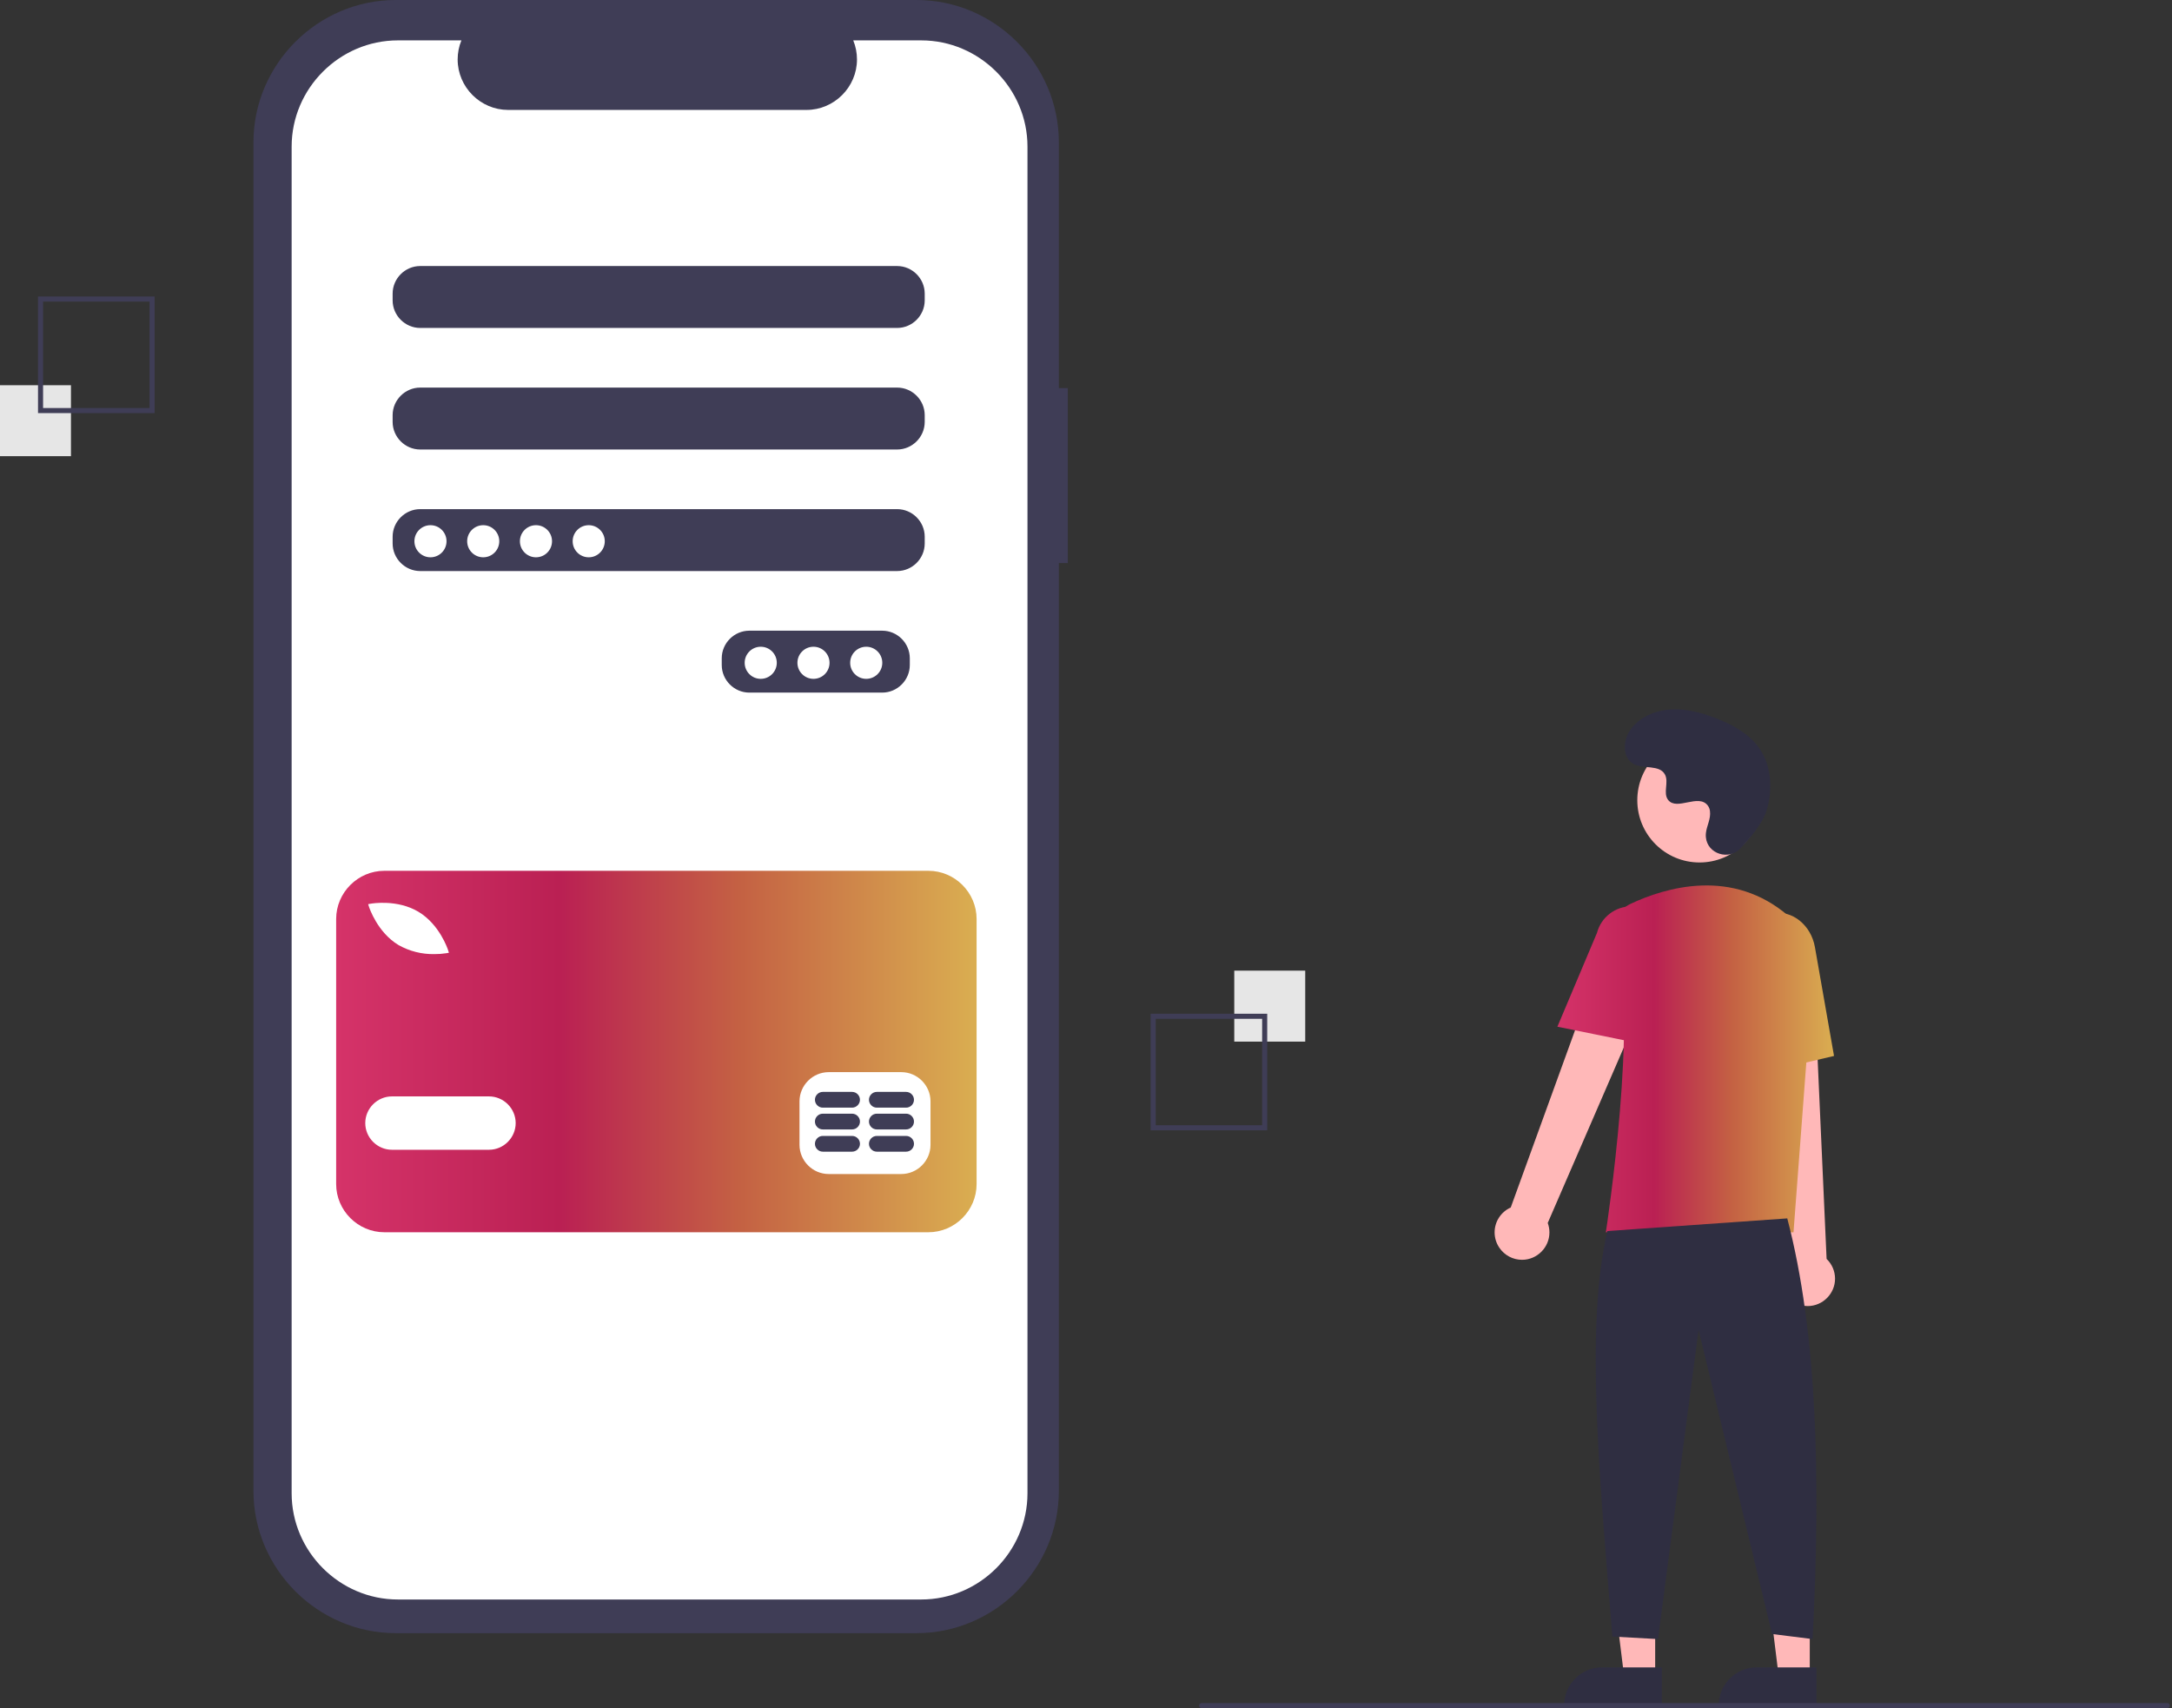 <?xml version="1.0" encoding="UTF-8" standalone="no"?><!DOCTYPE svg PUBLIC "-//W3C//DTD SVG 1.1//EN" "http://www.w3.org/Graphics/SVG/1.1/DTD/svg11.dtd"><svg width="100%" height="100%" viewBox="0 0 857 674" version="1.1" xmlns="http://www.w3.org/2000/svg" xmlns:xlink="http://www.w3.org/1999/xlink" xml:space="preserve" xmlns:serif="http://www.serif.com/" style="fill-rule:evenodd;clip-rule:evenodd;stroke-linejoin:round;stroke-miterlimit:2;"><rect x="0" y="0" width="857" height="674" fill="#333333" stroke="none"/><path d="M421.325,153.136l-3.541,0l-0,-96.997c-0,-30.797 -25.342,-56.139 -56.139,-56.139c-0,0 -205.501,-0 -205.501,-0c-30.797,-0 -56.139,25.342 -56.14,56.139c0,-0 0,532.132 0,532.132c0,30.797 25.343,56.139 56.14,56.14c-0,-0 205.501,-0 205.501,-0c30.797,-0 56.139,-25.343 56.139,-56.139l-0,-366.092l3.541,-0l-0,-69.044Z" style="fill:#3f3d56;fill-rule:nonzero;"/><path d="M363.487,15.933c0,0 -26.825,0 -26.825,0c0.975,2.389 1.476,4.943 1.476,7.523c-0,10.926 -8.991,19.917 -19.917,19.918l-117.729,-0c-10.926,-0.001 -19.916,-8.992 -19.916,-19.918c-0,-2.58 0.501,-5.134 1.475,-7.523l-25.055,0c-22.998,0 -41.924,18.925 -41.924,41.924c0,0 0,531.352 0,531.352c0,22.999 18.926,41.924 41.924,41.924c0,-0 206.491,-0 206.491,-0c22.999,-0 41.924,-18.925 41.924,-41.924c0,-0 0,-531.352 0,-531.352c0,-22.999 -18.925,-41.924 -41.924,-41.924Zm-4.507,246.498c-0.017,5.95 -4.908,10.841 -10.859,10.859l-52.486,-0c-5.951,-0.018 -10.842,-4.909 -10.859,-10.859l-0,-2.715c0.017,-5.951 4.908,-10.842 10.859,-10.859l52.486,-0c5.951,0.017 10.842,4.908 10.859,10.859l0,2.715Zm5.882,-47.962c-0.017,5.951 -4.908,10.842 -10.859,10.859l-188.226,0c-5.95,-0.017 -10.842,-4.908 -10.859,-10.859l-0,-2.715c0.017,-5.95 4.909,-10.841 10.859,-10.859l188.226,0c5.951,0.018 10.842,4.909 10.859,10.859l0,2.715Zm0,-47.961c-0.017,5.95 -4.908,10.841 -10.859,10.859l-188.226,-0c-5.95,-0.018 -10.842,-4.909 -10.859,-10.859l-0,-2.715c0.017,-5.951 4.909,-10.842 10.859,-10.859l188.226,-0c5.951,0.017 10.842,4.908 10.859,10.859l0,2.715Zm0,-47.962c-0.017,5.951 -4.908,10.842 -10.859,10.859l-188.226,0c-5.95,-0.017 -10.842,-4.908 -10.859,-10.859l-0,-2.715c0.017,-5.95 4.909,-10.841 10.859,-10.859l188.226,0c5.951,0.018 10.842,4.909 10.859,10.859l0,2.715Z" style="fill:#fff;fill-rule:nonzero;"/><circle cx="169.849" cy="213.564" r="6.335" style="fill:#fff;"/><circle cx="190.663" cy="213.564" r="6.335" style="fill:#fff;"/><circle cx="211.476" cy="213.564" r="6.335" style="fill:#fff;"/><circle cx="232.29" cy="213.564" r="6.335" style="fill:#fff;"/><circle cx="300.16" cy="261.526" r="6.335" style="fill:#fff;"/><circle cx="320.973" cy="261.526" r="6.335" style="fill:#fff;"/><circle cx="341.787" cy="261.526" r="6.335" style="fill:#fff;"/><path d="M366.319,343.601l-214.667,0c-10.432,0 -19.016,8.584 -19.016,19.016l0,104.59c0,10.432 8.584,19.016 19.016,19.016l214.667,-0c10.431,-0 19.015,-8.584 19.015,-19.016l0,-104.59c0,-10.432 -8.584,-19.016 -19.015,-19.016Zm-219.978,12.972c0.424,-0.077 10.475,-1.787 18.799,3.221c8.323,5.007 11.521,14.691 11.653,15.1l0.336,1.044l-1.08,0.192c-1.541,0.24 -3.099,0.355 -4.658,0.342c-4.947,0.094 -9.831,-1.136 -14.142,-3.564c-8.323,-5.007 -11.52,-14.69 -11.652,-15.099l-0.337,-1.045l1.081,-0.191Zm46.598,97.105l-38.287,0c-5.777,0 -10.53,-4.753 -10.53,-10.529c0,-5.776 4.753,-10.529 10.53,-10.529l38.287,-0c5.776,-0 10.529,4.753 10.529,10.529c0,5.776 -4.753,10.529 -10.529,10.529Zm174.209,-1.914c-0.019,6.294 -5.192,11.468 -11.487,11.486l-28.715,0c-6.294,-0.018 -11.468,-5.192 -11.487,-11.486l0,-17.23c0.019,-6.294 5.193,-11.468 11.487,-11.486l28.715,0c6.295,0.018 11.468,5.192 11.487,11.486l-0,17.23Z" style="fill:url(#_Linear1);fill-rule:nonzero;"/><path d="M336.204,448.213l-11.545,0c-1.706,0 -3.109,1.403 -3.109,3.109c0,1.705 1.403,3.108 3.109,3.108l11.545,0c1.706,0 3.109,-1.403 3.109,-3.108c-0,-1.706 -1.403,-3.109 -3.109,-3.109Z" style="fill:#3f3d56;fill-rule:nonzero;"/><path d="M357.52,448.213l-11.546,0c-1.705,0 -3.109,1.403 -3.109,3.109c0,1.705 1.404,3.108 3.109,3.108l11.546,0c1.705,0 3.108,-1.403 3.108,-3.108c0,-1.706 -1.403,-3.109 -3.108,-3.109l-0,0Z" style="fill:#3f3d56;fill-rule:nonzero;"/><path d="M336.203,439.438l-11.546,0c-1.705,0 -3.109,1.404 -3.109,3.109c0,1.705 1.404,3.108 3.109,3.108l11.546,0c1.705,0 3.108,-1.403 3.108,-3.108c0,-1.705 -1.403,-3.109 -3.108,-3.109Z" style="fill:#3f3d56;fill-rule:nonzero;"/><path d="M357.518,439.438l-11.546,0c-1.705,0 -3.108,1.404 -3.108,3.109c-0,1.705 1.403,3.108 3.108,3.108l11.546,0c1.705,0 3.108,-1.403 3.108,-3.108c0,-1.705 -1.403,-3.109 -3.108,-3.109l-0,0Z" style="fill:#3f3d56;fill-rule:nonzero;"/><path d="M336.203,430.841l-11.546,0c-1.705,0 -3.109,1.403 -3.109,3.109c0,1.705 1.404,3.108 3.109,3.108l11.546,0c1.705,0 3.108,-1.403 3.108,-3.108c0,-1.706 -1.403,-3.109 -3.108,-3.109Z" style="fill:#3f3d56;fill-rule:nonzero;"/><path d="M357.518,430.841l-11.546,0c-1.705,0 -3.108,1.403 -3.108,3.109c-0,1.705 1.403,3.108 3.108,3.108l11.546,0c1.705,0 3.108,-1.403 3.108,-3.108c0,-1.706 -1.403,-3.109 -3.108,-3.109l-0,0Z" style="fill:#3f3d56;fill-rule:nonzero;"/><rect x="487" y="383" width="28" height="28" style="fill:#e6e6e6;"/><path d="M454,400l46,0l0,46l-46,0l0,-46Zm44,2l-42,0l0,42l42,0l0,-42Z" style="fill:#3f3d56;fill-rule:nonzero;"/><rect x="0" y="152" width="28" height="28" style="fill:#e6e6e6;"/><path d="M61,163l-46,0l0,-46l46,0l0,46Zm-44,-2l42,0l0,-42l-42,0l0,42Z" style="fill:#3f3d56;fill-rule:nonzero;"/><path d="M653.077,661.417l-12.26,0l-5.832,-47.288l18.094,0l-0.002,47.288Z" style="fill:#ffb8b8;fill-rule:nonzero;"/><path d="M632.06,657.914l23.644,-0l-0,14.886l-38.531,0c0,-8.166 6.72,-14.886 14.887,-14.886Z" style="fill:#2f2e41;fill-rule:nonzero;"/><path d="M714.077,661.417l-12.26,0l-5.832,-47.288l18.094,0l-0.002,47.288Z" style="fill:#ffb8b8;fill-rule:nonzero;"/><path d="M693.06,657.914l23.644,-0l-0,14.886l-38.531,0c0,-8.166 6.72,-14.886 14.887,-14.886Z" style="fill:#2f2e41;fill-rule:nonzero;"/><path d="M591.576,492.303c-1.208,-1.779 -1.854,-3.882 -1.854,-6.033c-0,-4.231 2.5,-8.085 6.364,-9.81l41.676,-114.866l20.507,11.191l-47.584,109.771c0.442,1.197 0.668,2.463 0.668,3.74c-0,5.925 -4.876,10.801 -10.801,10.801c-3.601,-0 -6.973,-1.801 -8.976,-4.794Z" style="fill:#ffb8b8;fill-rule:nonzero;"/><path d="M707.815,513.887c-3.336,-1.912 -5.4,-5.475 -5.4,-9.319c0,-2.522 0.888,-4.964 2.507,-6.897l-12.911,-121.51l23.338,1.067l5.365,119.52c2.129,2.037 3.334,4.858 3.334,7.804c0,5.925 -4.875,10.801 -10.8,10.801c-1.909,0 -3.784,-0.506 -5.433,-1.466l-0,0Z" style="fill:#ffb8b8;fill-rule:nonzero;"/><circle cx="670.584" cy="315.756" r="24.561" style="fill:#ffb8b8;"/><path d="M707.658,486.252l-74.047,0l0.089,-0.576c0.133,-0.861 13.197,-86.439 3.562,-114.436c-1.992,-5.669 0.643,-12.001 6.069,-14.583l0.001,-0c13.771,-6.486 40.207,-14.471 62.52,4.909c6.651,5.873 10.16,14.55 9.459,23.396l-7.653,101.29Z" style="fill:url(#_Linear2);fill-rule:nonzero;"/><path d="M647.833,411.884l-33.337,-6.763l15.626,-37.03c1.602,-6.145 7.195,-10.466 13.545,-10.466c7.678,0 13.997,6.319 13.997,13.997c0,1.17 -0.146,2.334 -0.436,3.467l-9.395,36.795Z" style="fill:url(#_Linear3);fill-rule:nonzero;"/><path d="M690.529,424.442l-2.004,-45.942c-1.52,-8.636 3.424,-16.8 11.027,-18.134c7.605,-1.33 15.032,4.66 16.558,13.36l7.533,42.927l-33.114,7.789Z" style="fill:url(#_Linear4);fill-rule:nonzero;"/><path d="M705.194,480.752c11.915,45.377 13.215,103.07 10,166l-16,-2l-29,-120l-16,122l-18,-1c-5.377,-66.029 -10.613,-122.715 -2,-160l71,-5Z" style="fill:#2f2e41;fill-rule:nonzero;"/><path d="M686.767,334.738c-4.582,4.881 -13.091,2.26 -13.688,-4.407c-0.047,-0.518 -0.043,-1.039 0.01,-1.556c0.309,-2.954 2.015,-5.635 1.606,-8.754c-0.092,-0.776 -0.382,-1.516 -0.84,-2.149c-3.651,-4.889 -12.222,2.187 -15.668,-2.239c-2.113,-2.714 0.371,-6.987 -1.251,-10.02c-2.14,-4.004 -8.479,-2.029 -12.454,-4.222c-4.422,-2.439 -4.158,-9.225 -1.247,-13.352c3.551,-5.034 9.776,-7.72 15.924,-8.107c6.147,-0.387 12.253,1.275 17.992,3.512c6.521,2.541 12.988,6.053 17.001,11.787c4.88,6.973 5.35,16.348 2.909,24.502c-1.485,4.96 -6.552,11.019 -10.294,15.005Z" style="fill:#2f2e41;fill-rule:nonzero;"/><path d="M855.122,674l-381,0c-0.549,0 -1,-0.451 -1,-1c0,-0.549 0.451,-1 1,-1l381,0c0.549,0 1,0.451 1,1c0,0.549 -0.451,1 -1,1Z" style="fill:#3f3d56;fill-rule:nonzero;"/><defs><linearGradient id="_Linear1" x1="0" y1="0" x2="1" y2="0" gradientUnits="userSpaceOnUse" gradientTransform="matrix(252.698,0,0,142.621,132.636,414.912)"><stop offset="0" style="stop-color:#d53369;stop-opacity:1"/><stop offset="0.35" style="stop-color:#ba2053;stop-opacity:1"/><stop offset="0.63" style="stop-color:#c46143;stop-opacity:1"/><stop offset="1" style="stop-color:#daae51;stop-opacity:1"/></linearGradient><linearGradient id="_Linear2" x1="0" y1="0" x2="1" y2="0" gradientUnits="userSpaceOnUse" gradientTransform="matrix(109.147,0,0,136.874,614.496,417.815)"><stop offset="0" style="stop-color:#d53369;stop-opacity:1"/><stop offset="0.35" style="stop-color:#ba2053;stop-opacity:1"/><stop offset="0.63" style="stop-color:#c46143;stop-opacity:1"/><stop offset="1" style="stop-color:#daae51;stop-opacity:1"/></linearGradient><linearGradient id="_Linear3" x1="0" y1="0" x2="1" y2="0" gradientUnits="userSpaceOnUse" gradientTransform="matrix(109.147,0,0,136.874,614.496,417.815)"><stop offset="0" style="stop-color:#d53369;stop-opacity:1"/><stop offset="0.35" style="stop-color:#ba2053;stop-opacity:1"/><stop offset="0.63" style="stop-color:#c46143;stop-opacity:1"/><stop offset="1" style="stop-color:#daae51;stop-opacity:1"/></linearGradient><linearGradient id="_Linear4" x1="0" y1="0" x2="1" y2="0" gradientUnits="userSpaceOnUse" gradientTransform="matrix(109.147,0,0,136.874,614.496,417.815)"><stop offset="0" style="stop-color:#d53369;stop-opacity:1"/><stop offset="0.35" style="stop-color:#ba2053;stop-opacity:1"/><stop offset="0.63" style="stop-color:#c46143;stop-opacity:1"/><stop offset="1" style="stop-color:#daae51;stop-opacity:1"/></linearGradient></defs></svg>